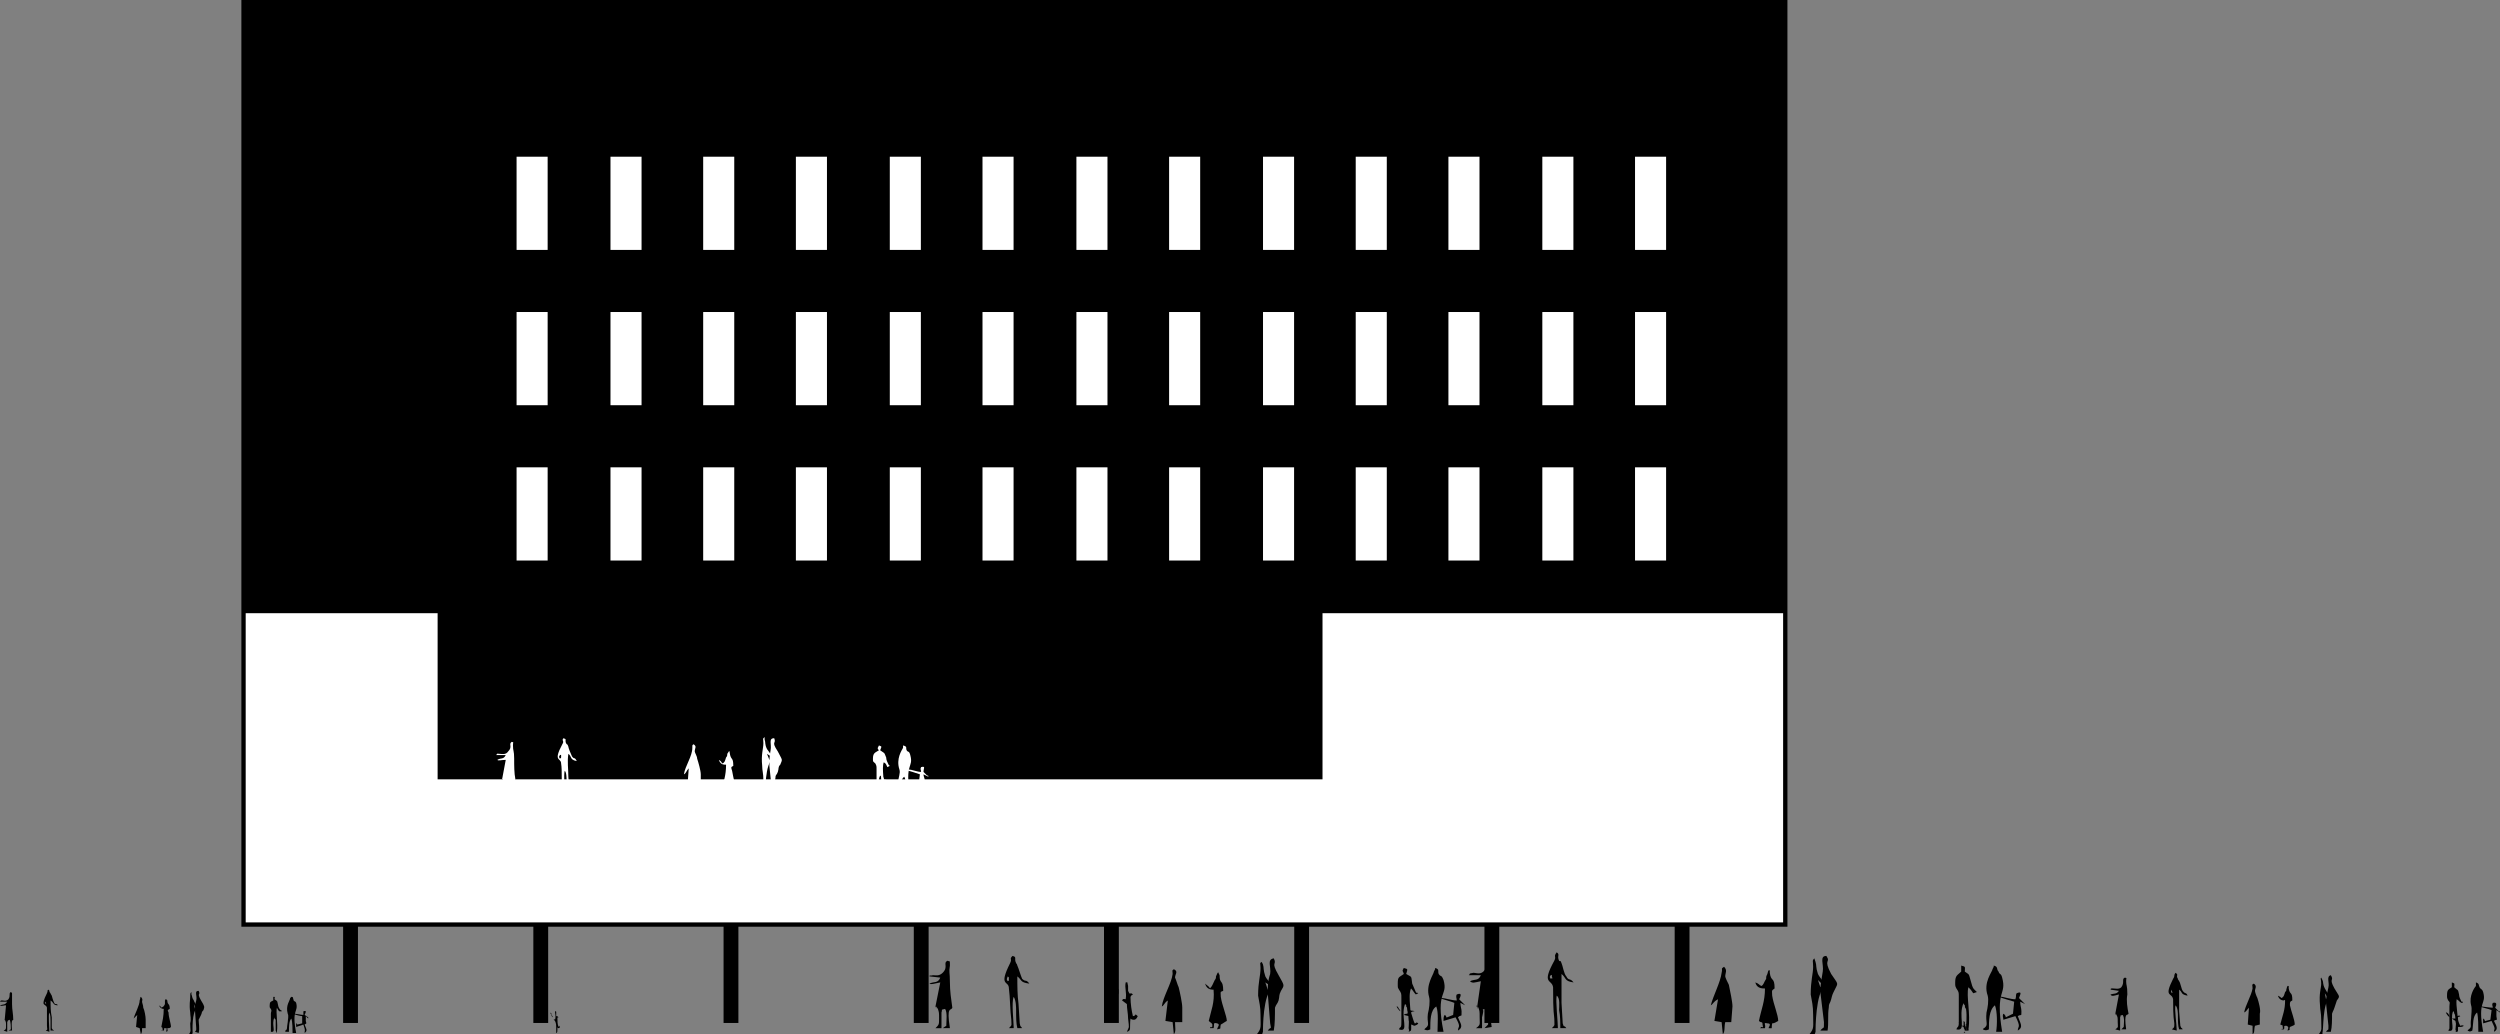 <?xml version="1.0" encoding="UTF-8" standalone="no"?>
<svg
   xmlns:dc="http://purl.org/dc/elements/1.1/"
   xmlns:cc="http://creativecommons.org/ns#"
   xmlns:rdf="http://www.w3.org/1999/02/22-rdf-syntax-ns#"
   xmlns:svg="http://www.w3.org/2000/svg"
   xmlns="http://www.w3.org/2000/svg"
   id="svg111"
   viewBox="0 0 580 240"
   version="1.1"
   height="240"
   width="580">
  <rect x="0" y="0" width="580" height="240" fill="#808080" stroke="none"/>
  <defs
     id="defs115" />
  <rect
     style="stroke:#000000;stroke-width:2;stroke-miterlimit:4;stroke-dasharray:none;stroke-opacity:1"
     id="rect3"
     height="213"
     width="356.683"
     y="1"
     x="57" />
  <rect
     style="fill:#ffffff"
     id="rect5"
     height="21.623"
     width="7.208"
     y="36.357"
     x="119.845" />
  <rect
     style="fill:#ffffff"
     id="rect7"
     height="21.623"
     width="7.208"
     y="72.388"
     x="119.845" />
  <rect
     style="fill:#ffffff"
     id="rect9"
     height="21.623"
     width="7.208"
     y="108.419"
     x="119.845" />
  <rect
     style="fill:#ffffff"
     id="rect11"
     height="21.623"
     width="7.208"
     y="36.357"
     x="141.632" />
  <rect
     style="fill:#ffffff"
     id="rect13"
     height="21.623"
     width="7.208"
     y="72.388"
     x="141.632" />
  <rect
     style="fill:#ffffff"
     id="rect15"
     height="21.623"
     width="7.208"
     y="108.419"
     x="141.632" />
  <rect
     style="fill:#ffffff"
     id="rect17"
     height="21.623"
     width="7.208"
     y="36.357"
     x="163.139" />
  <rect
     style="fill:#ffffff"
     id="rect19"
     height="21.623"
     width="7.208"
     y="72.388"
     x="163.139" />
  <rect
     style="fill:#ffffff"
     id="rect21"
     height="21.623"
     width="7.208"
     y="108.419"
     x="163.139" />
  <rect
     style="fill:#ffffff"
     id="rect23"
     height="21.623"
     width="7.208"
     y="36.357"
     x="184.646" />
  <rect
     style="fill:#ffffff"
     id="rect25"
     height="21.623"
     width="7.208"
     y="72.388"
     x="184.646" />
  <rect
     style="fill:#ffffff"
     id="rect27"
     height="21.623"
     width="7.208"
     y="108.419"
     x="184.646" />
  <rect
     style="fill:#ffffff"
     id="rect29"
     height="21.623"
     width="7.208"
     y="36.357"
     x="206.433" />
  <rect
     style="fill:#ffffff"
     id="rect31"
     height="21.623"
     width="7.208"
     y="72.388"
     x="206.433" />
  <rect
     style="fill:#ffffff"
     id="rect33"
     height="21.623"
     width="7.208"
     y="108.419"
     x="206.433" />
  <rect
     style="fill:#ffffff"
     id="rect35"
     height="21.623"
     width="7.208"
     y="36.357"
     x="227.94" />
  <rect
     style="fill:#ffffff"
     id="rect37"
     height="21.623"
     width="7.208"
     y="72.388"
     x="227.94" />
  <rect
     style="fill:#ffffff"
     id="rect39"
     height="21.623"
     width="7.208"
     y="108.419"
     x="227.94" />
  <rect
     style="fill:#ffffff"
     id="rect41"
     height="21.623"
     width="7.208"
     y="36.357"
     x="249.726" />
  <rect
     style="fill:#ffffff"
     id="rect43"
     height="21.623"
     width="7.208"
     y="72.388"
     x="249.726" />
  <rect
     style="fill:#ffffff"
     id="rect45"
     height="21.623"
     width="7.208"
     y="108.419"
     x="249.726" />
  <rect
     style="fill:#ffffff"
     id="rect47"
     height="21.623"
     width="7.208"
     y="36.357"
     x="271.233" />
  <rect
     style="fill:#ffffff"
     id="rect49"
     height="21.623"
     width="7.208"
     y="72.388"
     x="271.233" />
  <rect
     style="fill:#ffffff"
     id="rect51"
     height="21.623"
     width="7.208"
     y="108.419"
     x="271.233" />
  <rect
     style="fill:#ffffff"
     id="rect53"
     height="21.623"
     width="7.208"
     y="36.357"
     x="293.02" />
  <rect
     style="fill:#ffffff"
     id="rect55"
     height="21.623"
     width="7.208"
     y="72.388"
     x="293.02" />
  <rect
     style="fill:#ffffff"
     id="rect57"
     height="21.623"
     width="7.208"
     y="108.419"
     x="293.02" />
  <rect
     style="fill:#ffffff"
     id="rect59"
     height="21.623"
     width="7.208"
     y="36.357"
     x="314.527" />
  <rect
     style="fill:#ffffff"
     id="rect61"
     height="21.623"
     width="7.208"
     y="72.388"
     x="314.527" />
  <rect
     style="fill:#ffffff"
     id="rect63"
     height="21.623"
     width="7.208"
     y="108.419"
     x="314.527" />
  <rect
     style="fill:#ffffff"
     id="rect65"
     height="21.623"
     width="7.208"
     y="36.357"
     x="336.034" />
  <rect
     style="fill:#ffffff"
     id="rect67"
     height="21.623"
     width="7.208"
     y="72.388"
     x="336.034" />
  <rect
     style="fill:#ffffff"
     id="rect69"
     height="21.623"
     width="7.208"
     y="108.419"
     x="336.034" />
  <rect
     style="fill:#ffffff"
     id="rect71"
     height="21.623"
     width="7.208"
     y="36.357"
     x="357.82" />
  <rect
     style="fill:#ffffff"
     id="rect73"
     height="21.623"
     width="7.208"
     y="72.388"
     x="357.82" />
  <rect
     style="fill:#ffffff"
     id="rect75"
     height="21.623"
     width="7.208"
     y="108.419"
     x="357.82" />
  <rect
     style="fill:#ffffff"
     id="rect77"
     height="21.623"
     width="7.208"
     y="36.357"
     x="379.327" />
  <rect
     style="fill:#ffffff"
     id="rect79"
     height="21.623"
     width="7.208"
     y="72.388"
     x="379.327" />
  <rect
     style="fill:#ffffff"
     id="rect81"
     height="21.623"
     width="7.208"
     y="108.419"
     x="379.327" />
  <path
     style="fill:#ffffff"
     id="path83"
     d="m 204.477,181.6 c -0.279,0 -0.559,-0.279 -0.838,0 l 1.117,0.279 c 0,0.559 0,1.117 0.279,1.676 0,1.117 0,0.559 -0.279,1.117 0.838,0 0.279,-0.279 0.559,-1.117 0.279,0 0.279,0 0.559,0 0.559,0 0.559,-0.279 0.559,-0.279 -0.559,-0.279 0,0 -0.559,0 -0.279,-0.559 -0.559,-1.397 -0.559,-1.955 0.279,-0.279 0.279,-0.279 0.559,-0.279 -0.559,-0.279 -0.559,0 -0.838,-0.279 v -0.279 c 0,0 0,0 0,0 -0.279,-0.279 -0.279,-0.279 -0.279,-0.279 0,-0.559 0,-0.279 -0.279,-0.559 -0.279,0.838 0.279,1.117 0,1.955 z" />
  <path
     style="fill:#ffffff"
     id="path85"
     d="m 130.18,175.455 c 0,0.559 0,0.279 -0.279,0.559 -0.279,-0.559 -0.279,-0.279 0,-0.838 0.279,0 0.279,-0.279 0.279,0.279 z m 0.279,7.541 c 0,1.397 0.279,1.117 -0.279,1.676 h 0.838 c 0,-1.117 -0.279,-5.028 0,-5.866 0.559,0.559 0.279,1.955 0.559,2.793 0,1.117 0,1.955 0,3.072 h 1.117 c -0.559,-0.559 -0.279,0 -0.559,-0.838 l -0.279,-3.631 c 0,-1.955 -0.279,-3.352 0,-5.307 0.838,0.559 0.279,1.397 1.955,1.676 -0.559,-1.117 -0.559,-0.279 -1.117,-1.117 -0.279,-0.559 -0.838,-1.955 -0.838,-2.235 -0.279,-0.838 -0.279,-0.279 -0.559,-0.838 -0.279,-0.838 0.279,-0.838 -0.559,-1.117 -0.559,0.559 0.279,0.559 -0.279,1.397 -2.235,4.19 -0.279,3.072 -0.279,4.469 0.279,1.676 0,4.19 0.279,5.866 z" />
  <path
     style="fill:#ffffff"
     id="path87"
     d="m 178.501,184.672 h 1.117 c 0.279,-1.117 0,-2.793 0.279,-4.19 0,-0.838 0.279,-0.559 0.559,-1.397 0.279,-0.838 0,-1.117 0.559,-1.676 0.559,-1.397 0.559,-0.838 -0.559,-3.072 -1.676,-2.514 -0.279,-1.676 -0.838,-3.072 -1.397,0 -0.559,1.397 -0.838,2.793 -0.279,1.397 -0.279,2.235 -0.279,3.631 l 0.559,5.586 c 0,1.397 0,0.559 -0.559,1.397 z" />
  <path
     style="fill:#ffffff"
     id="path89"
     d="m 207.55,184.393 c 0.559,0.279 0.838,0.279 1.117,0 0.279,-1.397 0,-3.352 1.117,-4.19 0.559,0.838 0.279,3.352 0.279,4.469 h 1.117 c -1.397,-7.821 0.838,-6.424 0,-9.497 -0.279,-1.117 -0.559,-0.559 -0.838,-1.117 -0.279,-0.559 0.279,-0.838 -0.838,-1.117 0,0 0,0 0,0.279 v 0.279 c -0.279,0.559 -1.676,2.514 -0.838,5.028 0.279,0.838 -0.279,1.955 -0.279,2.793 -0.279,1.955 0.279,2.234 -0.559,2.793 -0.279,0.279 0,0 -0.279,0.279 z" />
  <path
     style="fill:#ffffff"
     id="path91"
     d="m 167.608,177.131 c -0.279,-0.279 -0.279,-0.559 -0.838,-0.838 0.279,0.838 0.838,1.117 1.397,1.117 0,0 0,0 0.279,0 0,2.514 -0.559,3.91 -1.117,5.866 0.559,0.559 0.559,0.279 0.838,0.559 0,1.117 -0.279,0 -0.559,0.838 h 0.838 c 0.279,-0.838 -0.279,-1.117 0.559,-0.838 0.559,0 0,0.559 0,0.838 0.838,0 0.559,0 0.559,-0.838 0.559,0 0.838,-0.279 1.117,-0.559 0,-0.838 -0.559,-2.793 -0.838,-4.469 -0.279,-0.838 -0.279,-0.838 0.279,-1.117 0,-2.235 -0.559,-1.117 -0.838,-3.072 v -0.279 c -0.279,0 0,-0.279 -0.559,0.559 0,0.279 0,0.559 -0.279,0.838 -0.279,0.838 -0.279,1.117 -0.838,1.397 z" />
  <path
     style="fill:#ffffff"
     id="path93"
     d="m 203.919,174.058 c -0.838,0.559 -1.397,0.559 -1.397,1.955 0,0.838 0,0.559 0.559,1.117 0.279,0.559 0.279,0.559 0.279,1.397 v 4.748 c 0,1.117 -0.279,0.559 -0.559,1.397 2.235,0.279 0.279,-2.514 1.397,-4.748 0,0 0,0 0.279,0.279 0,0 0,0.559 0,0.559 0.279,1.397 0.279,3.352 0.279,3.352 0,0.838 -0.279,0.279 0.279,0.559 0.279,0 0,0 0,-0.279 0.279,-2.793 -0.559,-6.145 0,-7.541 0.559,0.279 0.559,0.559 0.838,1.117 l 0.559,-0.279 c 0,0 0,0 0,0 l -0.279,-0.279 c -0.279,-0.559 -0.559,-1.117 -0.559,-1.676 -0.559,-1.397 -0.279,-0.838 -1.397,-1.676 0.279,-0.838 0.559,-0.838 -0.279,-1.117 l -0.279,0.559 c 0,0.279 0,0.279 0.279,0.559 z" />
  <path
     style="fill:#ffffff"
     id="path95"
     d="m 115.097,175.175 h 2.235 c -0.559,1.117 -1.117,0.559 -1.955,1.117 0.279,0.279 0.838,0 1.955,0 l -0.838,4.469 c 0.559,1.397 -0.559,-1.117 0.279,0.279 0.279,0.559 0.279,0.838 0.279,1.676 0,1.397 0.279,1.397 -0.559,1.955 h 1.117 c 0,-0.559 0,-1.117 0,-1.955 0,0 0,-0.838 0,-0.838 0.279,-0.838 -0.279,-0.559 0.559,-0.559 0.559,0.279 0.279,1.955 0.279,2.793 l -0.559,0.559 h 1.397 c -0.838,-4.19 0,-3.072 0.279,-3.91 -0.279,-1.397 -0.279,-3.072 -0.279,-4.748 0,-1.955 -0.279,-1.676 -0.279,-3.072 0,-1.117 0.279,-0.559 -0.279,-0.838 -0.838,0.559 0.279,1.117 -0.838,2.235 -0.559,0.838 -1.397,0.559 -1.955,0.559 -0.838,0 -0.279,-0.279 -0.838,0.279 z" />
  <path
     style="fill:#ffffff"
     id="path97"
     d="m 162.58,179.644 v 2.793 h -1.397 c 0,0.838 0,1.676 -0.279,2.235 l -0.279,-2.235 -1.117,-0.279 0.279,-3.91 c -0.559,0.559 -0.559,1.117 -1.117,1.397 0.279,-1.955 1.955,-4.19 1.955,-6.145 0,-0.838 0,-0.559 0.279,-0.838 0.838,0.559 0.279,0.838 0.279,1.676 0,0.279 0.559,1.117 0.559,1.676 0.279,0.838 0.838,2.793 0.838,3.631 z" />
  <path
     style="fill:#ffffff"
     id="path99"
     d="m 178.501,176.293 c 0.279,-0.279 0.279,0 0.279,-0.838 l -0.838,-0.559 z m 0.838,-0.279 c -1.955,1.117 -1.676,7.821 -1.955,8.1 0,0.838 0.279,0.559 -0.838,0.559 0.838,-1.117 0.559,-1.117 0.559,-3.631 0,-1.676 -0.279,-2.235 -0.279,-3.352 -0.279,-2.793 0.279,-3.91 0.279,-5.307 0,-1.117 -0.279,-0.838 0.279,-1.397 v 0.559 c 0.279,0.838 0,1.117 0.559,2.235 0.559,0.838 1.117,1.397 1.397,2.235 z" />
  <path
     style="fill:#ffffff"
     id="path101"
     d="m 215.371,180.203 c 0,-0.279 0,-0.279 -0.279,-0.279 l -0.838,-0.838 c 0,-0.838 0.559,-1.397 -0.559,-1.117 -0.279,0.559 0,0.559 0,1.117 -0.838,0 -2.235,-0.559 -2.793,-0.559 -0.279,0 0,0 -0.279,0.279 0.279,0 1.955,0.559 2.793,0.838 l -0.279,2.234 -1.397,0.559 c 0,0 0,-0.279 0,-0.279 0,0.279 0,-0.279 -0.279,-0.559 -0.279,0.559 -0.279,0.838 -0.279,1.397 l 2.235,-0.838 c 1.117,2.235 0.559,1.676 0.559,2.514 1.117,-0.559 0.279,-1.397 0,-2.514 0.559,-0.559 0.559,0.279 0.559,-1.117 0,-0.559 -0.279,-0.838 -0.279,-1.397 z" />
  <path
     style="fill:#ffffff"
     id="path103"
     d="m 202.522,183.834 c 0.279,0.279 0.279,0.559 0.559,0.838 0,-0.279 0,-0.279 0,-0.559 -0.279,-0.279 -0.279,-0.279 -0.559,-0.279 z" />
  <path
     id="polygon105"
     d="M 413.683,142.267 H 306.823 v 38.545 H 101.528 V 142.267 H 57 V 214 h 356.683 z"
     style="fill:#ffffff;stroke:none;stroke-width:3.539" />
  <rect
     x="123.736"
     y="214.233"
     width="3.44"
     height="23.095"
     id="rect108" />
  <rect
     x="300.262"
     y="214.233"
     width="3.44"
     height="23.095"
     id="rect110" />
  <rect
     x="167.867"
     y="214.233"
     width="3.44"
     height="23.095"
     id="rect112" />
  <rect
     x="344.393"
     y="214.233"
     width="3.44"
     height="23.095"
     id="rect114" />
  <rect
     x="211.999"
     y="214.233"
     width="3.44"
     height="23.095"
     id="rect116" />
  <rect
     x="388.525"
     y="214.233"
     width="3.44"
     height="23.095"
     id="rect118" />
  <rect
     x="256.13"
     y="214.233"
     width="3.44"
     height="23.095"
     id="rect120" />
  <polyline
     transform="matrix(0.279,0,0,0.279,-0.279,-0.279)"
     style="fill:none;stroke:none;stroke-width:3.862"
     id="polyline122"
     points="1494,846 1494,773 1485,773 1366,773 1366,816 1366,830 1366,846 " />
  <path
     d="m 569.665,236.299 c -0.559,0 -0.559,0 -0.838,0 l 0.838,0.559 c 0,0.279 0.279,0.838 0.279,1.397 0,1.117 0,0.559 -0.279,1.117 0.838,0 0.559,-0.279 0.559,-1.117 0.279,0 0.559,0 0.559,0 0.559,0 0.838,-0.279 0.838,-0.279 -0.838,-0.279 -0.279,0 -0.838,0 -0.279,-0.559 -0.559,-1.117 -0.559,-1.955 0.279,-0.279 0.279,0 0.559,-0.279 -0.279,-0.279 -0.559,0 -0.838,0 v -0.279 c 0,0 0,0 0,0 0,-0.279 0,-0.279 0,-0.559 -0.279,-0.279 -0.279,-0.279 -0.559,-0.279 0,0.559 0.279,0.838 0.279,1.676 z"
     id="path124" />
  <path
     d="m 455.56,237.975 c -0.279,0 -0.279,0 -0.559,0 l 0.559,0.279 c 0,0.279 0.279,0.559 0.279,0.838 0,0.559 0,0.279 -0.279,0.559 0.559,0 0.279,0 0.279,-0.559 0.279,0 0.279,0 0.559,0 0.279,0 0.279,-0.279 0.279,-0.279 -0.279,0 0,0 -0.559,0 0,-0.279 0,-0.559 -0.279,-1.117 0.279,0 0.279,0 0.559,0 -0.279,-0.279 -0.279,0 -0.559,0 v -0.279 c 0,0 0,0 0,0 0,-0.279 0,-0.279 0,-0.279 -0.279,-0.279 0,0 -0.279,-0.279 0,0.559 0,0.559 0,1.117 z"
     id="path126" />
  <path
     d="m 503.881,229.875 c 0.279,0.838 0,0.279 0,0.559 -0.279,-0.559 -0.279,-0.279 0,-0.838 0,0.279 0,0 0,0.279 z m 0.559,7.541 c 0,1.117 0,0.838 -0.559,1.397 l 1.117,0.279 c 0,-1.397 -0.559,-5.028 -0.279,-5.866 0.559,0.559 0.559,1.955 0.559,2.514 0,1.117 0,2.235 0.279,3.072 h 0.838 c -0.279,-0.559 -0.279,0 -0.559,-0.838 l -0.279,-3.352 c 0,-1.955 0,-3.352 0,-5.028 0.838,0.559 0.279,1.117 1.955,1.397 -0.279,-0.838 -0.559,-0.279 -1.117,-1.117 -0.279,-0.279 -0.559,-1.955 -0.838,-2.235 -0.279,-0.559 -0.279,-0.279 -0.279,-0.559 -0.559,-0.838 0.279,-0.838 -0.559,-1.397 -0.559,0.838 0,0.559 -0.559,1.397 -2.234,4.469 -0.279,3.072 0,4.748 0,1.397 0,3.91 0.279,5.586 z"
     id="path128" />
  <path
     d="m 360.035,226.523 c 0.279,0.838 0,0.279 -0.279,0.559 -0.279,-0.559 -0.279,-0.279 0,-0.838 0.279,0 0.279,-0.279 0.279,0.279 z m 0.559,9.776 c 0,1.676 0.279,1.397 -0.559,2.235 h 1.397 c 0,-1.397 -0.559,-6.424 -0.279,-7.541 0.838,0.559 0.559,2.514 0.559,3.352 0.279,1.397 0.279,2.793 0.279,4.19 h 1.397 c -0.559,-0.838 -0.559,0 -0.838,-1.117 l -0.279,-4.748 c 0,-2.234 0,-4.469 0,-6.704 1.117,0.838 0.559,1.676 2.793,1.955 -0.838,-1.117 -1.117,-0.279 -1.676,-1.397 -0.559,-0.559 -0.838,-2.514 -1.117,-3.072 -0.279,-0.838 -0.279,-0.279 -0.559,-0.559 -0.559,-1.117 0.279,-1.397 -0.559,-1.955 -0.838,1.117 0,0.838 -0.559,1.955 -3.072,5.586 -0.559,4.19 -0.279,6.145 0,1.955 0,5.307 0.279,7.262 z"
     id="path130" />
  <path
     d="m 539.638,239.371 h 1.117 c 0.279,-1.117 0.279,-2.793 0.279,-4.19 0.279,-0.838 0.279,-0.559 0.559,-1.397 0.279,-0.838 0.279,-0.838 0.559,-1.676 0.838,-1.117 0.559,-0.838 -0.559,-2.793 -1.397,-2.514 0,-1.676 -0.838,-3.072 -1.117,0.279 -0.279,1.676 -0.559,2.793 -0.279,1.397 -0.559,2.235 -0.559,3.631 l 0.559,5.307 c 0,1.397 0,0.559 -0.559,1.397 z"
     id="path132" />
  <path
     d="m 422.322,239.092 h 1.676 c 0.279,-1.676 0,-3.631 0.279,-5.307 0,-1.117 0.279,-0.838 0.559,-1.955 0.279,-1.117 0.279,-1.117 0.838,-2.235 0.838,-1.676 0.838,-1.117 -0.838,-3.631 -1.955,-3.631 0,-2.514 -1.117,-4.19 -1.676,0 -0.559,1.955 -0.838,3.631 -0.279,1.955 -0.559,2.793 -0.559,4.748 l 0.838,6.983 c 0,1.955 0,0.838 -0.838,1.955 z"
     id="path134" />
  <path
     d="m 572.459,239.092 c 0.559,0.279 0.559,0.279 1.117,0 0.279,-1.397 0,-3.352 1.117,-4.19 0.279,1.117 0.279,3.352 0.279,4.469 h 1.117 c -1.397,-7.541 0.838,-6.145 0,-9.217 -0.279,-0.838 -0.559,-0.559 -0.838,-1.117 -0.279,-0.559 0,-0.838 -0.838,-1.117 0,0.279 0,0.279 0,0.279 v 0.559 c -0.279,0.279 -1.676,2.234 -1.117,4.469 0.279,0.838 0,2.235 0,3.072 -0.279,1.676 0.279,1.955 -0.559,2.514 -0.279,0.279 0,0 -0.279,0.279 z"
     id="path136" />
  <path
     d="m 460.029,238.813 c 0.559,0.279 0.838,0.279 1.397,0 0,-1.955 0,-4.469 1.397,-5.586 0.559,1.397 0.559,4.469 0.279,6.145 h 1.397 c -1.676,-10.055 1.117,-8.379 0,-12.569 -0.279,-1.117 -0.559,-0.559 -0.838,-1.397 -0.559,-0.559 0,-1.117 -1.117,-1.397 0,0 0,0 0,0.279 l -0.279,0.559 c 0,0.559 -2.234,3.072 -1.117,6.145 0.279,1.117 0,2.793 -0.279,3.91 -0.279,2.514 0.559,2.793 -0.559,3.631 -0.279,0.279 0,-0.279 -0.279,0.279 z"
     id="path138" />
  <path
     d="m 529.304,231.551 c -0.279,-0.279 -0.279,-0.279 -0.838,-0.559 0.279,0.838 0.838,1.117 1.397,1.117 0,0 0,-0.279 0.279,0 0,2.234 -0.559,3.352 -1.117,5.586 0.559,0.279 0.559,0 0.559,0.559 0.279,1.117 0,0 -0.279,0.559 h 0.559 c 0.279,-0.559 -0.279,-0.838 0.559,-0.838 0.838,0.279 0.279,0.838 0.279,1.117 0.838,-0.279 0.279,0 0.559,-0.838 0.559,-0.279 0.838,-0.279 1.117,-0.559 0,-1.117 -0.838,-3.072 -1.117,-4.469 0,-0.838 0,-0.838 0.559,-1.117 0,-2.235 -0.559,-1.117 -0.838,-2.793 v -0.559 c -0.279,0 -0.279,-0.279 -0.559,0.838 0,0.279 0,0.279 -0.279,0.559 -0.279,0.838 -0.279,1.117 -0.838,1.397 z"
     id="path140" />
  <path
     d="m 408.635,228.758 c -0.559,-0.279 -0.559,-0.559 -1.397,-0.838 0.279,1.117 1.117,1.397 1.955,1.397 0,0 0,0 0.279,0 0,3.072 -0.838,4.748 -1.397,7.541 0.559,0.559 0.838,0 0.838,0.838 0.279,1.397 0,0 -0.559,0.838 h 1.117 c 0.279,-0.838 -0.559,-1.397 0.559,-1.117 1.117,0 0.279,0.838 0.279,1.117 1.117,0 0.559,0.279 0.838,-1.117 0.559,0 0.838,-0.279 1.397,-0.559 0,-1.397 -1.117,-3.91 -1.397,-5.866 0,-1.117 -0.279,-1.117 0.559,-1.676 0,-2.793 -0.838,-1.397 -1.117,-3.631 v -0.559 c -0.279,0 -0.279,-0.279 -0.559,0.838 -0.279,0.559 -0.279,0.559 -0.279,1.117 -0.559,0.838 -0.559,1.397 -1.117,1.676 z"
     id="path142" />
  <path
     d="m 568.827,229.037 c -0.838,0.559 -1.117,0.559 -1.117,1.955 0,0.559 0,0.559 0.279,1.117 0.559,0.559 0.279,0.559 0.279,1.397 v 4.469 c 0,1.117 0,0.559 -0.279,1.117 1.955,0.559 0.279,-2.234 1.117,-4.469 0.279,0 0,0 0.279,0.279 0,0.279 0.279,0.559 0.279,0.559 0.279,1.397 0,3.352 0,3.352 0.279,0.838 0,0.279 0.279,0.559 0.279,-0.279 0.279,0 0.279,-0.279 0.279,-2.793 -0.559,-5.866 -0.279,-7.262 0.559,0.279 0.559,0.559 1.117,0.838 h 0.279 c 0,-0.279 0,-0.279 0,-0.279 h -0.279 c -0.279,-0.559 -0.559,-1.117 -0.559,-1.676 -0.279,-1.397 -0.279,-0.838 -1.117,-1.676 0,-0.838 0.279,-0.838 -0.559,-1.117 v 0.559 c 0,0.279 0,0.279 0,0.559 z"
     id="path144" />
  <path
     d="m 455.001,225.406 c -0.838,0.838 -1.397,0.838 -1.397,2.514 0,0.838 0,0.838 0.279,1.397 0.559,0.838 0.559,0.838 0.559,1.955 v 5.866 c 0,1.397 -0.279,0.838 -0.559,1.676 2.514,0.559 0.279,-3.072 1.676,-6.145 0,0.279 0,0.279 0.279,0.559 0,0.279 0,0.559 0.279,0.838 0.279,1.676 0,4.19 0,4.469 0.279,0.838 0,0.279 0.559,0.559 0.279,-0.279 0,0.279 0,-0.279 0.559,-3.631 -0.559,-7.821 0,-9.776 0.559,0.559 0.559,0.559 1.117,1.397 l 0.838,-0.279 c -0.279,-0.279 -0.279,-0.279 -0.279,-0.279 l -0.279,-0.279 c -0.559,-0.559 -0.559,-1.117 -0.838,-1.955 -0.559,-1.955 -0.279,-1.397 -1.397,-2.234 0,-1.117 0.279,-1.117 -0.838,-1.397 v 0.559 c 0,0.279 0,0.559 0,0.838 z"
     id="path146" />
  <path
     d="m 489.636,229.596 1.955,0.279 c -0.559,0.838 -1.117,0.559 -1.955,0.838 0.279,0.559 0.838,0.279 1.955,0 l -0.838,4.469 c 0.559,1.117 -0.279,-1.117 0.279,0.279 0.279,0.559 0.279,0.559 0.279,1.676 0,1.117 0.279,1.117 -0.559,1.676 l 1.117,0.279 c 0,-0.838 0,-1.397 0,-1.955 0,-0.279 0,-1.117 0,-1.117 0.279,-0.559 -0.279,-0.279 0.559,-0.559 0.559,0.559 0.279,2.234 0.279,2.793 l -0.559,0.559 h 1.117 c -0.559,-4.19 0.279,-3.072 0.559,-3.631 -0.279,-1.397 -0.559,-3.072 -0.279,-4.469 0,-2.234 -0.279,-1.955 -0.279,-3.072 0,-1.117 0.279,-0.559 -0.279,-0.838 -0.838,0.279 0,1.117 -0.838,2.234 -0.559,0.559 -1.397,0.279 -1.955,0.279 -0.838,0 -0.279,0 -0.559,0.279 z"
     id="path148" />
  <path
     d="m 340.762,226.244 h 2.793 c -0.559,1.397 -1.397,0.838 -2.514,1.397 0.559,0.559 1.117,0.279 2.514,0 l -0.838,5.866 c 0.559,1.676 -0.838,-1.397 0.279,0.279 0.279,0.838 0.279,0.838 0.279,2.234 0,1.676 0.279,1.676 -0.838,2.514 h 1.397 c 0,-0.838 0,-1.676 0,-2.514 0,0 0.279,-1.117 0.279,-1.397 0,-0.838 -0.559,-0.279 0.559,-0.559 0.838,0.559 0.559,2.793 0.559,3.631 l -0.838,0.838 1.676,-0.279 c -0.838,-5.307 0.279,-3.91 0.279,-4.748 -0.279,-1.955 -0.279,-3.91 -0.279,-6.145 0,-2.514 -0.279,-2.234 -0.279,-3.91 0,-1.397 0.279,-0.838 -0.279,-1.117 -1.117,0.559 0,1.397 -1.117,2.793 -0.838,1.117 -1.955,0.559 -2.514,0.559 -1.397,0.279 -0.559,0 -1.117,0.559 z"
     id="path150" />
  <path
     d="m 524.276,235.182 v 2.514 l -1.117,0.279 c -0.279,0.838 0,1.676 -0.559,1.955 v -1.955 l -1.117,-0.279 0.279,-3.91 c -0.559,0.559 -0.559,0.838 -1.117,1.117 0.279,-1.676 1.676,-3.91 1.955,-5.586 0,-0.838 -0.279,-0.838 0.279,-1.117 0.838,0.559 0.279,1.117 0.279,1.676 0,0.279 0.279,1.117 0.559,1.676 0.279,0.838 0.838,2.793 0.559,3.631 z"
     id="path152" />
  <path
     d="m 401.932,233.506 -0.279,3.631 H 400.256 c -0.279,1.117 0,2.234 -0.559,2.793 l -0.279,-2.793 -1.676,-0.279 0.838,-5.028 c -1.117,0.559 -1.117,1.117 -1.676,1.397 0.559,-2.235 2.235,-5.307 2.514,-7.541 0.279,-1.117 -0.279,-0.838 0.559,-1.397 0.838,0.838 0.279,1.397 0.279,2.235 0,0.279 0.559,1.397 0.838,1.955 0.279,1.397 0.838,3.91 0.838,5.028 z"
     id="path154" />
  <path
     d="m 539.638,231.83 c 0.279,-0.279 0.559,0 0.279,-0.559 l -0.559,-0.838 z m 0.838,-0.279 c -1.676,1.117 -1.397,7.541 -1.676,8.1 0,0.559 0.279,0.279 -0.838,0.279 0.838,-1.117 0.559,-1.117 0.559,-3.352 0,-1.676 -0.279,-2.235 -0.279,-3.352 -0.279,-2.793 0.279,-3.91 0.279,-5.028 0,-1.117 -0.279,-1.117 0,-1.397 l 0.279,0.559 c 0.279,0.559 0,0.838 0.559,1.955 0.559,1.117 1.117,1.397 1.117,2.235 z"
     id="path156" />
  <path
     d="m 422.322,229.037 c 0.279,-0.279 0.559,0 0.279,-0.838 l -0.838,-0.838 z m 1.117,-0.279 c -2.234,1.397 -2.234,10.055 -2.234,10.614 -0.279,0.838 0,0.559 -1.397,0.559 1.117,-1.397 0.838,-1.676 0.838,-4.469 0,-2.235 -0.279,-3.072 -0.559,-4.748 0,-3.352 0.559,-4.748 0.559,-6.424 0,-1.397 -0.279,-1.397 0.279,-1.955 l 0.279,0.838 c 0.279,0.838 0,1.117 0.559,2.793 0.559,1.117 1.397,1.676 1.676,2.793 z"
     id="path158" />
  <path
     d="m 580,234.903 c 0,-0.279 0,-0.279 -0.279,-0.279 l -0.838,-0.838 c 0.279,-0.559 0.559,-1.397 -0.559,-1.117 -0.279,0.559 0,0.559 0,1.117 -0.838,0 -2.235,-0.279 -2.514,-0.279 -0.279,0 -0.279,-0.279 -0.279,0 0.279,0.279 1.955,0.559 2.514,0.838 l -0.279,2.235 -1.117,0.279 c 0,0 0,0 0,0 -0.279,0.279 0,-0.279 -0.559,-0.559 0,0.559 0,0.838 0,1.117 l 1.955,-0.559 c 1.117,2.234 0.559,1.676 0.559,2.514 1.117,-0.559 0.559,-1.397 0,-2.514 0.559,-0.559 0.838,0.279 0.559,-1.117 0,-0.559 0,-0.559 0,-1.397 z"
     id="path160" />
  <path
     d="m 469.805,232.947 c 0,0 0,0 -0.279,-0.279 l -1.117,-1.117 c 0.279,-0.838 0.838,-1.676 -0.559,-1.117 -0.279,0.559 0,0.559 -0.279,1.397 -1.117,0 -2.793,-0.559 -3.072,-0.559 -0.559,0 -0.279,-0.279 -0.559,0 0.279,0.279 2.514,0.838 3.352,1.117 l -0.279,2.793 -1.676,0.838 c 0,0 0,-0.279 0,0 0,0 0,-0.559 -0.559,-0.838 -0.279,0.559 0,0.838 0,1.397 l 2.793,-0.838 c 1.397,2.793 0.559,2.235 0.559,3.352 1.397,-0.838 0.559,-1.676 0,-3.352 0.838,-0.559 0.838,0.279 0.838,-1.117 0,-0.838 -0.279,-1.117 -0.279,-2.235 z"
     id="path162" />
  <path
     d="m 567.431,234.903 c 0.279,0.559 0.559,0.838 0.838,1.117 0,-0.559 0,-0.279 -0.279,-0.838 -0.279,-0.279 -0.279,-0.279 -0.559,-0.279 z"
     id="path164" />
  <path
     d="m 454.443,237.137 c 0,0.279 0.279,0.279 0.279,0.559 0,-0.279 0,-0.279 0,-0.279 0,-0.279 0,-0.279 -0.279,-0.279 z"
     id="path166" />
  <polyline
     transform="matrix(0.279,0,0,0.279,-11.167,-0.279)"
     points="2082,852 2082,812 2074,812 1954,812 1954,836 1954,844 1954,852 "
     id="polyline168"
     style="fill:none" />
  <path
     d="m 10.614,232.668 c 0.279,0.279 0,0 0,0.279 -0.279,-0.559 -0.279,-0.279 0,-0.559 0,0 0,-0.279 0,0.279 z m 0.279,5.307 c 0,0.838 0.279,0.838 -0.279,1.117 l 0.838,0.279 c 0,-1.117 -0.279,-3.91 0,-4.469 0.279,0.559 0.279,1.397 0.279,1.955 0,0.838 0,1.676 0,2.234 h 0.838 c -0.279,-0.279 -0.279,0 -0.559,-0.559 v -2.514 c -0.279,-1.397 -0.279,-2.514 -0.279,-3.91 0.838,0.559 0.559,1.117 1.676,1.117 -0.279,-0.559 -0.559,0 -0.838,-0.559 -0.279,-0.559 -0.559,-1.676 -0.559,-1.676 -0.279,-0.559 -0.279,-0.279 -0.279,-0.559 -0.559,-0.559 0,-0.559 -0.559,-0.838 -0.279,0.279 0,0.279 -0.279,0.838 -1.676,3.352 -0.279,2.234 0,3.352 0,1.117 0,3.072 0,4.19 z"
     id="path170" />
  <path
     d="m 45.249,239.371 0.838,0.279 c 0.279,-1.117 0,-2.235 0,-3.072 0.279,-0.559 0.279,-0.559 0.559,-1.117 0.279,-0.559 0,-0.559 0.559,-1.117 0.279,-0.838 0.279,-0.838 -0.559,-2.234 -1.117,-1.955 0,-1.117 -0.559,-2.235 -1.117,0 -0.279,1.117 -0.559,2.235 -0.279,0.838 -0.279,1.397 -0.279,2.514 l 0.279,3.91 c 0,0.838 0,0.279 -0.279,0.838 z"
     id="path172" />
  <path
     d="m 66.197,239.371 c 0.279,0 0.279,0 0.838,0 0,-1.117 0,-2.514 0.559,-3.072 0.279,0.838 0.279,2.514 0.279,3.352 h 0.838 c -1.117,-5.586 0.559,-4.748 0,-6.983 -0.279,-0.559 -0.559,-0.279 -0.559,-0.559 -0.279,-0.559 0,-0.838 -0.559,-0.838 0,0 0,0 0,0 l -0.279,0.279 c 0,0.559 -1.117,1.676 -0.559,3.631 0.279,0.559 0,1.397 0,1.955 -0.279,1.397 0,1.676 -0.559,1.955 0,0.279 0,0 0,0.279 z"
     id="path174" />
  <path
     d="m 37.428,233.785 c 0,-0.279 -0.279,-0.279 -0.559,-0.559 0.279,0.559 0.559,0.838 1.117,0.838 0,0 0,0 0,0 0,1.676 -0.279,2.793 -0.559,4.19 0.279,0.279 0.279,0 0.279,0.559 0.279,0.559 0,0 -0.279,0.279 h 0.559 c 0.279,-0.559 -0.279,-0.559 0.559,-0.559 0.279,0 0,0.559 0,0.838 0.559,-0.279 0.279,0 0.279,-0.838 0.559,0 0.559,0 0.838,-0.279 0,-0.838 -0.559,-2.235 -0.559,-3.352 -0.279,-0.559 -0.279,-0.559 0.279,-0.838 0,-1.397 -0.559,-0.838 -0.559,-1.955 l -0.279,-0.279 c 0,0 0,-0.279 -0.279,0.279 0,0.279 0,0.559 0,0.838 -0.279,0.559 -0.279,0.559 -0.838,0.838 z"
     id="path176" />
  <path
     d="m 63.404,232.109 c -0.559,0.279 -0.838,0.279 -0.838,1.117 0,0.559 0,0.559 0.279,0.838 0.279,0.559 0,0.559 0,1.117 v 3.352 c 0,0.838 0,0.279 0,0.838 1.397,0.279 0,-1.676 0.838,-3.352 0,0 0,0 0,0.279 0,0 0.279,0.279 0.279,0.279 0,1.117 0,2.514 0,2.514 0.279,0.559 0,0.279 0.279,0.559 0,-0.279 0,0 0,-0.279 0.279,-1.955 -0.279,-4.469 0,-5.586 0.279,0.559 0.279,0.559 0.559,0.838 h 0.559 c 0,-0.279 -0.279,-0.279 -0.279,-0.279 v 0 c -0.279,-0.279 -0.559,-0.838 -0.559,-1.117 -0.279,-1.117 0,-0.838 -0.838,-1.397 0,-0.559 0.279,-0.559 -0.279,-0.559 v 0.279 c 0,0 0,0.279 0,0.559 z"
     id="path178" />
  <path
     d="M 0,232.389 H 1.676 C 1.117,233.227 0.838,232.947 0,233.227 c 0.279,0.279 0.838,0 1.397,0 l -0.279,3.072 c 0.279,1.117 -0.559,-0.559 0,0.279 0.279,0.559 0.279,0.559 0.279,1.397 0,0.838 0,0.838 -0.559,1.117 l 0.838,0.279 c 0,-0.559 0,-1.117 0,-1.397 0,-0.279 0,-0.838 0,-0.838 0.279,-0.559 0,-0.279 0.559,-0.559 0.279,0.559 0.279,1.676 0.279,2.235 l -0.559,0.279 h 0.838 c -0.279,-3.072 0.279,-2.234 0.279,-2.514 0,-1.397 -0.279,-2.235 -0.279,-3.631 0,-1.397 0,-1.117 0,-2.235 0,-0.559 0,-0.279 -0.279,-0.559 -0.559,0.279 0,0.838 -0.559,1.676 -0.559,0.559 -1.117,0.279 -1.397,0.279 -0.559,0 -0.279,0 -0.559,0.279 z"
     id="path180" />
  <path
     d="m 33.797,236.578 v 1.955 h -0.838 c 0,0.559 0,1.117 -0.279,1.397 l -0.279,-1.397 -0.838,-0.279 0.279,-2.793 c -0.279,0.279 -0.559,0.559 -0.838,0.838 0.279,-1.117 1.397,-3.072 1.397,-4.19 0.279,-0.838 0,-0.559 0.279,-0.838 0.559,0.559 0.279,0.838 0.279,1.117 0,0.279 0.279,0.838 0.279,1.397 0.279,0.559 0.559,1.955 0.559,2.793 z"
     id="path182" />
  <path
     d="m 45.249,234.065 c 0,-0.279 0.279,-0.279 0,-0.559 l -0.279,-0.559 z m 0.559,-0.279 c -1.397,0.838 -1.117,5.586 -1.117,5.866 -0.279,0.559 0,0.279 -0.838,0.279 0.559,-0.838 0.279,-0.838 0.279,-2.514 0.279,-1.117 0,-1.676 0,-2.514 -0.279,-1.955 0,-2.793 0,-3.631 0,-0.838 0,-0.838 0.279,-1.117 v 0.559 c 0.279,0.559 0,0.559 0.559,1.397 0.279,0.838 0.838,1.117 0.838,1.676 z"
     id="path184" />
  <path
     d="m 71.504,236.299 c 0,-0.279 0,-0.279 0,-0.279 l -0.838,-0.559 c 0.279,-0.559 0.559,-1.117 -0.279,-0.838 0,0.279 0,0.559 0,0.838 -0.559,0 -1.676,-0.279 -1.955,-0.279 -0.279,0 0,0 -0.279,0 0.279,0.279 1.676,0.559 1.955,0.559 v 1.676 l -1.117,0.279 c 0,0 0,0 0,0 0,0.279 0,-0.279 -0.279,-0.279 0,0.279 0,0.559 0,0.838 l 1.676,-0.559 c 0.559,1.676 0.279,1.117 0.279,1.955 0.838,-0.559 0.279,-1.117 0,-1.955 0.279,-0.279 0.559,0 0.279,-0.838 0,-0.279 0,-0.559 0,-1.117 z"
     id="path186" />
  <path
     d="m 128.763,236.578 c 0,0 -0.279,-0.279 -0.279,0 l 0.279,0.279 c 0.279,0.559 0.279,1.117 0.279,1.397 0,1.397 0,0.838 0,1.397 0.279,0 0.279,-0.279 0.279,-1.397 0,0.279 0.279,0.279 0.279,0.279 0.279,0 0.279,-0.279 0.279,-0.279 -0.279,-0.559 0,-0.279 -0.279,0 -0.279,-0.559 -0.279,-1.397 -0.279,-1.955 0,-0.279 0,-0.279 0.279,-0.279 -0.279,-0.279 -0.279,-0.279 -0.559,-0.279 v -0.279 c 0,0 0,0 0,0 0,-0.279 0,-0.279 0,-0.559 0,-0.279 0,-0.279 -0.279,-0.279 0,0.559 0.279,1.117 0,1.955 z"
     id="path188" />
  <path
     d="m 261.158,231.83 c -0.279,0 -0.559,-0.279 -0.838,0.279 l 1.117,0.838 c 0,1.117 0.279,2.235 0.279,3.352 0.279,2.514 0.279,1.676 -0.279,3.072 1.117,-0.279 0.559,-0.838 0.838,-3.072 0.279,0.279 0.559,0.279 0.838,0.279 0.559,0 0.838,-0.838 0.838,-0.838 -0.838,-0.838 -0.279,0 -1.117,0 -0.279,-1.117 -0.559,-2.793 -0.559,-4.469 0.279,-0.559 0.279,-0.279 0.559,-0.559 -0.559,-0.559 -0.559,0 -0.838,-0.279 l -0.279,-0.559 c 0,-0.279 0,-0.279 0,-0.279 0,-0.559 0,-0.559 0,-0.838 -0.279,-1.117 0,-0.838 -0.559,-0.838 -0.279,1.397 0.279,2.235 0,3.91 z"
     id="path190" />
  <path
     d="m 326.517,235.182 c -0.279,0 -0.559,0 -0.838,0.279 l 1.117,0.279 c 0,0.838 0,1.117 0.279,1.955 0.279,1.397 0,0.838 -0.279,1.676 0.838,-0.279 0.559,-0.559 0.559,-1.676 0.279,0 0.559,0.279 0.838,0.279 0.838,-0.279 0.838,-0.559 0.838,-0.559 -0.838,-0.559 0,0 -0.838,0 -0.279,-0.559 -0.559,-1.676 -0.838,-2.514 0.279,-0.279 0.559,-0.279 0.838,-0.279 -0.559,-0.279 -0.559,0 -1.117,-0.279 v -0.279 c 0,0 0,0 0,0 0,-0.279 0,-0.279 0,-0.559 -0.279,-0.559 -0.279,-0.279 -0.559,-0.559 -0.279,0.838 0.279,1.397 0,2.235 z"
     id="path192" />
  <path
     d="m 234.064,227.082 c 0,0.838 0,0.279 -0.279,0.559 -0.279,-0.559 -0.279,-0.279 0,-1.117 0.279,0.279 0.279,0 0.279,0.559 z m 0.559,9.497 c 0,1.397 0.279,1.117 -0.559,1.955 h 1.117 c 0,-1.397 -0.559,-6.145 0,-7.262 0.559,0.838 0.559,2.514 0.559,3.352 0,1.397 0,2.793 0.279,3.91 h 1.117 c -0.559,-0.838 -0.279,0 -0.559,-1.117 l -0.279,-4.469 c -0.279,-2.235 -0.279,-4.19 -0.279,-6.424 1.117,0.838 0.559,1.397 2.793,1.676 -0.838,-1.117 -0.838,-0.279 -1.676,-1.117 -0.279,-0.559 -0.838,-2.514 -1.117,-3.072 -0.279,-0.838 0,0 -0.279,-0.559 -0.559,-1.117 0.279,-1.397 -0.838,-1.676 -0.838,0.838 0,0.559 -0.559,1.676 -2.793,5.586 -0.279,3.91 -0.279,5.866 0.279,1.955 0.279,5.307 0.559,7.262 z"
     id="path194" />
  <path
     d="m 294.117,239.092 h 1.397 c 0.279,-1.397 0.279,-3.631 0.279,-5.307 0.279,-0.838 0.559,-0.838 0.838,-1.676 0.279,-1.117 0,-1.117 0.559,-2.235 0.838,-1.397 0.838,-1.117 -0.559,-3.631 -1.955,-3.352 -0.279,-2.235 -1.117,-3.91 -1.676,0.279 -0.559,1.955 -0.838,3.631 -0.559,1.676 -0.559,2.793 -0.559,4.469 l 0.559,6.983 c 0.279,1.676 0.279,0.559 -0.559,1.676 z"
     id="path196" />
  <path
     d="m 330.428,238.813 c 0.559,0.279 0.838,0.279 1.397,0 0,-1.955 0,-4.469 1.397,-5.307 0.559,1.397 0.279,4.19 0.279,5.866 h 1.397 c -1.955,-9.776 1.117,-8.1 0,-12.01 -0.559,-1.397 -0.559,-0.559 -1.117,-1.397 -0.279,-0.559 0.279,-1.117 -0.838,-1.397 0,0 0,0 0,0.279 l -0.279,0.559 c 0,0.559 -1.955,3.072 -1.117,5.866 0.279,1.117 0,2.793 -0.279,3.91 -0.279,2.234 0.559,2.514 -0.559,3.352 -0.279,0.279 0,0 -0.279,0.279 z"
     id="path198" />
  <path
     d="m 280.71,229.316 c -0.279,-0.559 -0.559,-0.559 -1.117,-1.117 0.279,1.117 1.117,1.397 1.676,1.397 0.279,0 0.279,0 0.279,0 0.279,3.072 -0.559,4.748 -1.117,7.262 0.559,0.559 0.559,0.279 0.838,0.838 0,1.397 -0.279,0 -0.559,0.838 h 0.838 c 0.279,-0.838 -0.279,-1.397 0.838,-1.117 0.838,0.279 0,0.838 0,1.397 1.117,-0.279 0.559,0 0.838,-1.117 0.559,-0.279 0.838,-0.559 1.397,-0.838 0,-1.117 -1.117,-3.631 -1.397,-5.586 0,-1.117 -0.279,-1.117 0.559,-1.397 0,-2.793 -0.838,-1.397 -0.838,-3.631 l -0.279,-0.559 c 0,0 0,-0.559 -0.559,0.838 0,0.279 0,0.559 -0.279,0.838 -0.559,1.117 -0.559,1.397 -1.117,1.955 z"
     id="path200" />
  <path
     d="m 325.679,225.964 c -1.117,0.838 -1.397,0.559 -1.397,2.235 0,1.117 0,0.838 0.279,1.397 0.559,0.838 0.559,0.838 0.559,1.955 v 5.586 c 0,1.676 -0.279,0.838 -0.559,1.676 2.514,0.838 0.279,-2.793 1.397,-5.866 0.279,0.279 0.279,0 0.279,0.559 0.279,0.279 0.279,0.559 0.279,0.838 0.559,1.676 0.279,3.91 0.279,4.19 0.279,0.838 -0.279,0.279 0.279,0.559 0.279,-0.279 0.279,0.279 0.279,-0.279 0.279,-3.631 -0.838,-7.541 0,-9.497 0.559,0.559 0.559,0.838 1.117,1.397 l 0.559,-0.279 c 0,0 -0.279,-0.279 -0.279,0 l -0.279,-0.279 c -0.279,-0.559 -0.559,-1.397 -0.838,-1.955 -0.279,-1.955 0,-1.397 -1.397,-2.235 0.279,-1.117 0.559,-1.117 -0.559,-1.397 l -0.279,0.559 c 0,0.279 0.279,0.559 0.279,0.838 z"
     id="path202" />
  <path
     d="m 215.63,226.523 2.514,0.279 c -0.559,1.397 -1.397,0.838 -2.514,1.397 0.279,0.279 1.117,0 2.514,-0.279 l -1.117,5.586 c 0.838,1.676 -0.559,-1.117 0.559,0.559 0.279,0.838 0.279,0.838 0.279,2.235 0,1.397 0,1.397 -0.838,2.235 h 1.397 c 0,-0.838 0,-1.397 0,-2.235 0,-0.279 0,-1.397 0,-1.397 0.279,-0.838 -0.279,-0.559 0.838,-0.838 0.559,0.838 0.279,2.793 0.279,3.91 l -0.838,0.559 h 1.676 c -0.838,-5.307 0.279,-3.91 0.559,-4.748 -0.279,-1.955 -0.559,-3.91 -0.559,-5.866 0,-2.514 -0.279,-2.235 0,-3.91 0,-1.397 0,-0.838 -0.559,-1.117 -1.117,0.559 0.279,1.397 -1.117,2.793 -0.838,0.838 -1.676,0.559 -2.235,0.559 -1.117,0.279 -0.559,-0.279 -0.838,0.279 z"
     id="path204" />
  <path
     d="m 274.286,233.785 v 3.352 h -1.676 c 0,1.117 0.279,2.234 -0.279,2.793 l -0.279,-2.793 -1.676,-0.279 0.559,-4.748 c -0.838,0.559 -0.838,1.117 -1.397,1.397 0.279,-2.235 2.235,-5.307 2.514,-7.541 0,-1.117 -0.279,-0.559 0.279,-1.117 1.117,0.559 0.279,1.117 0.279,1.955 0.279,0.559 0.559,1.676 0.838,2.234 0.279,1.117 0.838,3.631 0.838,4.748 z"
     id="path206" />
  <path
     d="m 294.117,229.596 c 0.279,-0.279 0.559,-0.279 0.279,-1.117 l -0.838,-0.559 z m 1.117,-0.279 c -2.235,1.117 -2.235,9.497 -2.235,10.055 -0.279,0.838 0,0.559 -1.397,0.559 1.117,-1.397 0.838,-1.676 0.838,-4.469 0,-1.955 -0.279,-2.793 -0.559,-4.469 0,-3.352 0.559,-4.469 0.559,-6.424 0,-1.117 -0.279,-1.117 0.279,-1.397 l 0.279,0.559 c 0.279,0.838 0,1.117 0.559,2.793 0.559,1.117 1.397,1.397 1.676,2.793 z"
     id="path208" />
  <path
     d="m 339.924,233.227 c 0,0 0,0 -0.279,-0.279 l -1.117,-1.117 c 0.279,-0.559 0.838,-1.676 -0.559,-1.117 -0.279,0.559 0,0.838 0,1.397 -1.117,0 -2.793,-0.559 -3.352,-0.559 -0.559,0 -0.279,-0.279 -0.559,0 0.559,0.279 2.793,0.838 3.352,1.117 l -0.279,2.793 -1.397,0.559 c 0,0 -0.279,0 -0.279,0 0,0.279 0.279,-0.279 -0.279,-0.559 -0.279,0.279 -0.279,0.838 -0.279,1.397 l 2.793,-0.838 c 1.397,2.514 0.559,1.955 0.559,3.072 1.397,-0.838 0.559,-1.676 0,-3.072 0.838,-0.838 0.838,0.279 0.838,-1.397 0,-0.559 -0.279,-1.117 -0.279,-1.955 z"
     id="path210" />
  <path
     d="m 324.003,233.506 c 0.279,0.559 0.559,0.838 0.838,1.117 0,-0.279 0,-0.279 -0.279,-0.559 -0.279,-0.559 -0.279,-0.559 -0.559,-0.559 z"
     id="path212" />
  <path
     d="m 127.646,234.903 c 0.279,0.559 0.279,0.838 0.559,1.117 0,-0.279 0,-0.279 -0.279,-0.559 0,-0.559 0,-0.279 -0.279,-0.559 z"
     id="path214" />
  <path
     d="m 258.644,228.478 c 0.279,1.117 0.559,1.676 0.838,2.234 0,-0.559 0,-0.559 0,-1.117 -0.559,-1.117 -0.279,-0.838 -0.838,-1.117 z"
     id="path216" />
  <polyline
     transform="matrix(0.279,0,0,0.279,-0.279,-0.279)"
     style="fill:none;"
     id="polyline220"
     points="913,846 913,773 904,773 784,773 784,816 784,830 784,846 " />
  <rect
     x="79.604"
     y="214.233"
     width="3.44"
     height="23.095"
     id="rect223" />
</svg>
